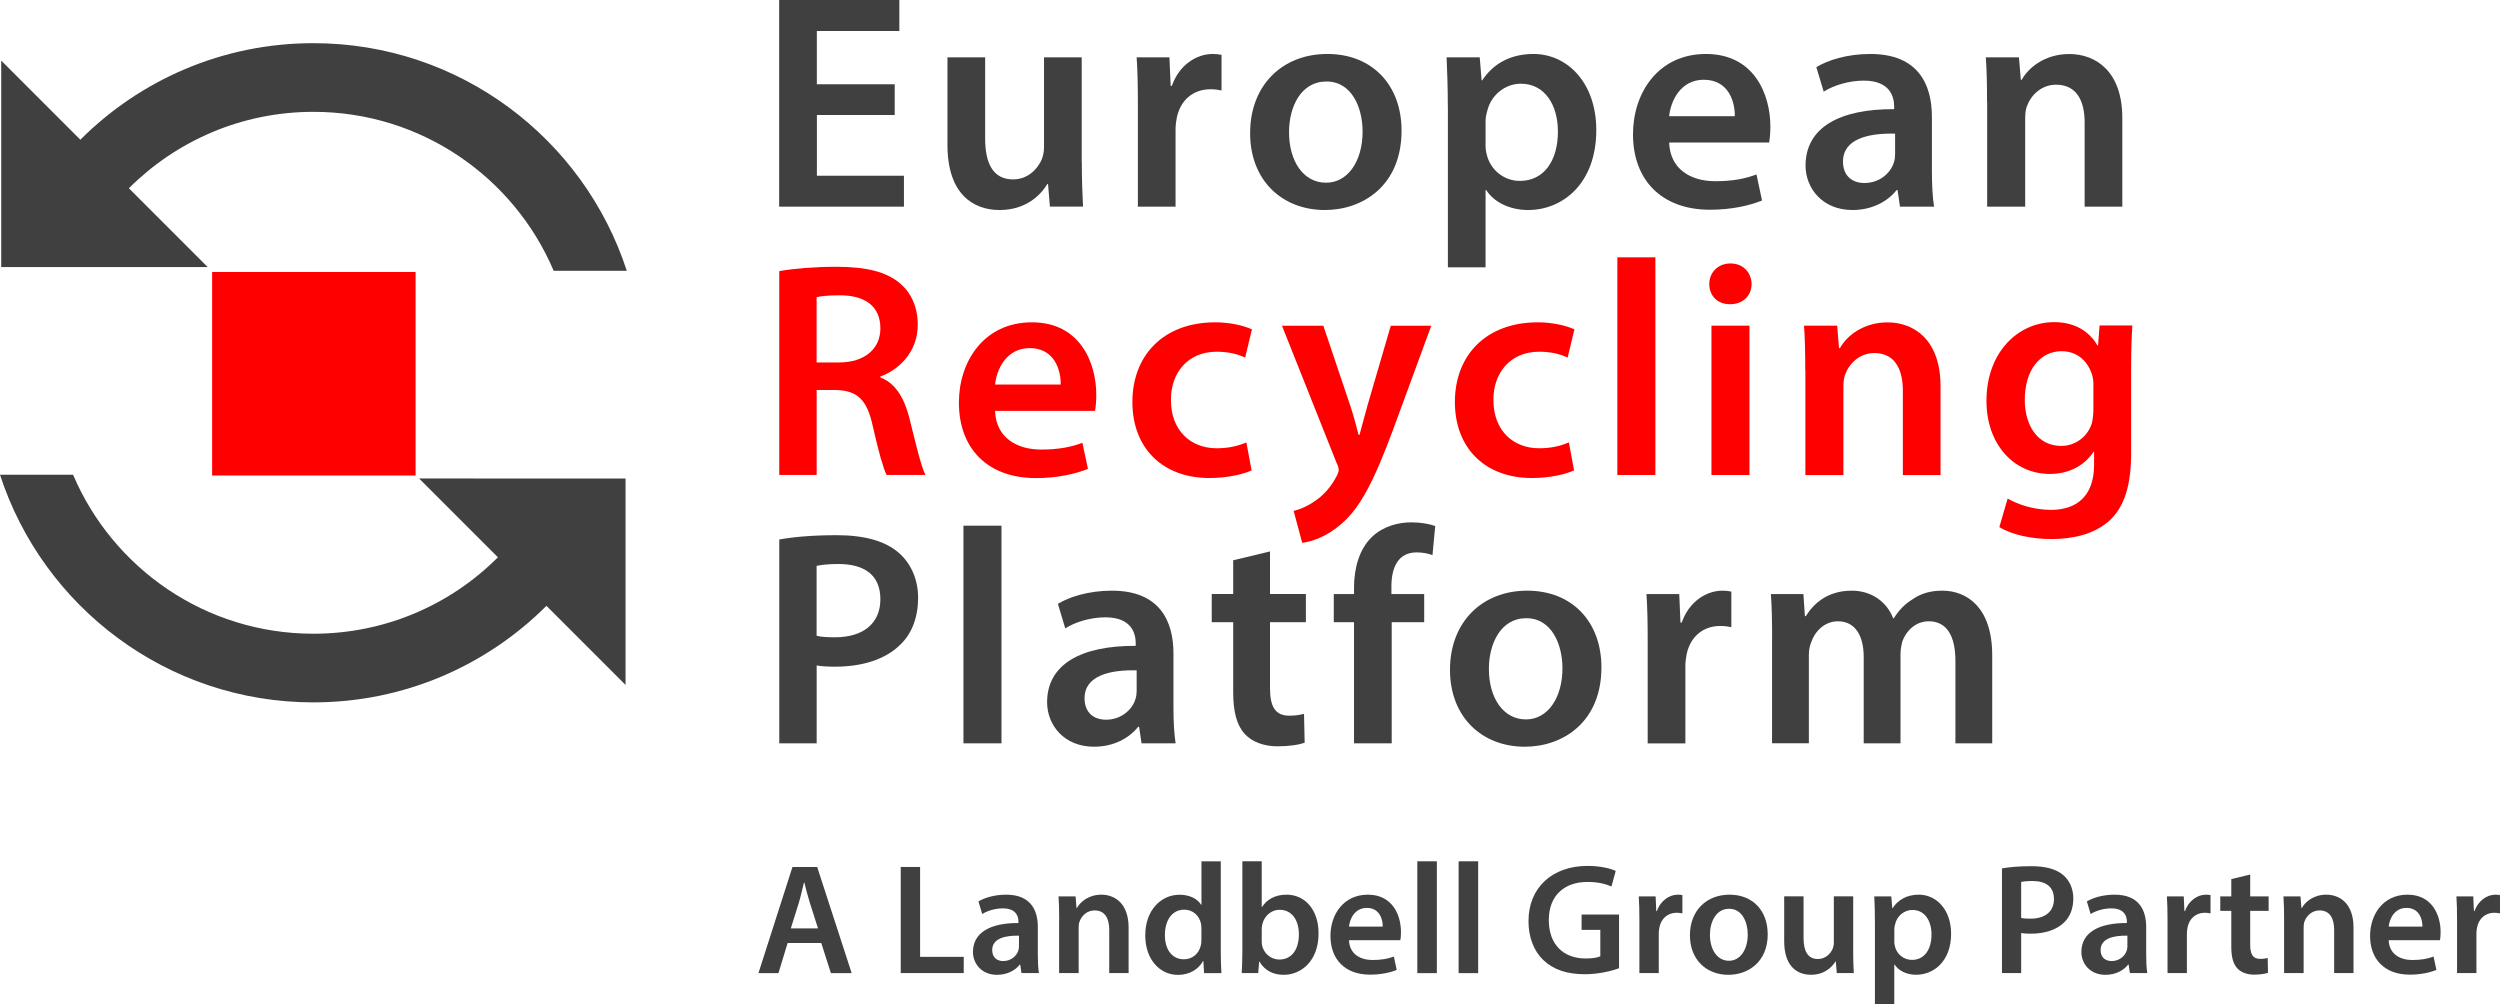 <svg xmlns="http://www.w3.org/2000/svg" viewBox="0 0 428.54 172.15"><defs><style>.cls-1{fill:red;}.cls-2{fill:#404040;}</style></defs><g id="ERP"><g><g><path class="cls-2" d="m153.38,19.71h-13.35v10.41h14.92v5.31h-21.39V0h20.6v5.31h-14.14v9.14h13.35v5.25Z"/><path class="cls-2" d="m185.44,27.75c0,3.05.1,5.57.21,7.67h-5.68l-.32-3.89h-.11c-1.1,1.84-3.63,4.47-8.2,4.47s-8.93-2.79-8.93-11.14v-15.03h6.46v13.93c0,4.26,1.37,6.99,4.78,6.99,2.58,0,4.26-1.84,4.94-3.47.21-.58.37-1.26.37-2v-15.45h6.46v17.92Z"/><path class="cls-2" d="m195.05,18.08c0-3.47-.05-5.94-.21-8.25h5.62l.21,4.89h.21c1.26-3.63,4.26-5.47,6.99-5.47.63,0,1,.05,1.52.16v6.1c-.53-.11-1.1-.21-1.89-.21-3.1,0-5.2,2-5.78,4.89-.11.58-.21,1.26-.21,2v13.24h-6.46v-17.34Z"/><path class="cls-2" d="m240.25,22.39c0,9.41-6.62,13.61-13.14,13.61-7.25,0-12.82-4.99-12.82-13.19s5.52-13.56,13.24-13.56,12.72,5.36,12.72,13.14Zm-19.29.26c0,4.94,2.42,8.67,6.36,8.67,3.68,0,6.25-3.63,6.25-8.78,0-3.99-1.79-8.57-6.2-8.57s-6.41,4.41-6.41,8.67Z"/><path class="cls-2" d="m248.18,18.34c0-3.36-.11-6.1-.21-8.51h5.68l.32,3.94h.11c1.89-2.89,4.89-4.52,8.78-4.52,5.89,0,10.77,5.04,10.77,13.03,0,9.25-5.83,13.72-11.67,13.72-3.21,0-5.89-1.37-7.2-3.42h-.11v13.24h-6.46v-27.48Zm6.46,6.36c0,.63.05,1.21.21,1.79.63,2.63,2.94,4.52,5.68,4.52,4.1,0,6.52-3.42,6.52-8.46,0-4.52-2.21-8.2-6.36-8.2-2.68,0-5.15,1.94-5.78,4.78-.16.53-.26,1.1-.26,1.63v3.94Z"/><path class="cls-2" d="m286.12,24.44c.16,4.62,3.78,6.62,7.88,6.62,3,0,5.15-.42,7.09-1.16l.95,4.47c-2.21.89-5.25,1.58-8.93,1.58-8.3,0-13.19-5.1-13.19-12.93,0-7.09,4.31-13.77,12.51-13.77s11.04,6.83,11.04,12.45c0,1.21-.11,2.15-.21,2.73h-17.13Zm11.25-4.52c.05-2.36-1-6.25-5.31-6.25-3.99,0-5.68,3.63-5.94,6.25h11.25Z"/><path class="cls-2" d="m325.69,35.42l-.42-2.84h-.16c-1.58,2-4.26,3.42-7.57,3.42-5.15,0-8.04-3.73-8.04-7.62,0-6.46,5.73-9.72,15.19-9.67v-.42c0-1.68-.68-4.47-5.2-4.47-2.52,0-5.15.79-6.88,1.89l-1.26-4.2c1.89-1.16,5.2-2.26,9.25-2.26,8.2,0,10.56,5.2,10.56,10.77v9.25c0,2.31.11,4.57.37,6.15h-5.83Zm-.84-12.51c-4.57-.11-8.93.89-8.93,4.78,0,2.52,1.63,3.68,3.68,3.68,2.57,0,4.47-1.68,5.04-3.52.16-.47.21-1,.21-1.42v-3.52Z"/><path class="cls-2" d="m340.61,17.45c0-2.94-.05-5.41-.21-7.62h5.68l.32,3.84h.16c1.1-2,3.89-4.41,8.15-4.41,4.47,0,9.09,2.89,9.09,10.98v15.19h-6.46v-14.45c0-3.68-1.37-6.46-4.89-6.46-2.58,0-4.36,1.84-5.04,3.78-.21.58-.26,1.37-.26,2.1v15.03h-6.52v-17.97Z"/><path class="cls-1" d="m133.57,46.47c2.42-.42,6.04-.74,9.77-.74,5.1,0,8.57.84,10.93,2.84,1.94,1.63,3.05,4.1,3.05,7.09,0,4.57-3.1,7.67-6.41,8.88v.16c2.52.95,4.05,3.42,4.94,6.83,1.1,4.41,2.05,8.51,2.79,9.88h-6.67c-.53-1.05-1.37-3.94-2.36-8.36-1-4.62-2.68-6.1-6.36-6.2h-3.26v14.56h-6.41v-34.95Zm6.41,15.66h3.84c4.36,0,7.09-2.31,7.09-5.83,0-3.89-2.73-5.68-6.94-5.68-2.05,0-3.36.16-3.99.32v11.19Z"/><path class="cls-1" d="m170.57,70.44c.16,4.62,3.78,6.62,7.88,6.62,3,0,5.15-.42,7.09-1.16l.95,4.47c-2.21.89-5.26,1.58-8.93,1.58-8.3,0-13.19-5.1-13.19-12.93,0-7.09,4.31-13.77,12.51-13.77s11.04,6.83,11.04,12.45c0,1.21-.11,2.15-.21,2.73h-17.13Zm11.25-4.52c.05-2.36-1-6.25-5.31-6.25-3.99,0-5.68,3.63-5.94,6.25h11.25Z"/><path class="cls-1" d="m214.55,80.63c-1.37.63-4.05,1.31-7.25,1.31-7.99,0-13.19-5.1-13.19-13.03s5.25-13.66,14.24-13.66c2.36,0,4.78.53,6.25,1.21l-1.16,4.83c-1.05-.47-2.57-1-4.89-1-4.94,0-7.88,3.63-7.83,8.3,0,5.26,3.42,8.25,7.83,8.25,2.26,0,3.84-.47,5.1-1l.89,4.78Z"/><path class="cls-1" d="m226.84,55.83l4.62,13.72c.53,1.58,1.05,3.52,1.42,4.99h.16c.42-1.47.89-3.36,1.37-5.04l3.99-13.66h6.94l-6.41,17.45c-3.52,9.56-5.89,13.82-8.93,16.45-2.52,2.26-5.15,3.1-6.78,3.31l-1.47-5.47c1.1-.26,2.47-.84,3.78-1.79,1.21-.79,2.63-2.31,3.52-4.05.26-.47.42-.84.42-1.16,0-.26-.05-.63-.37-1.26l-9.35-23.49h7.09Z"/><path class="cls-1" d="m269.83,80.63c-1.37.63-4.05,1.31-7.25,1.31-7.99,0-13.19-5.1-13.19-13.03s5.25-13.66,14.24-13.66c2.36,0,4.78.53,6.25,1.21l-1.16,4.83c-1.05-.47-2.57-1-4.89-1-4.94,0-7.88,3.63-7.83,8.3,0,5.26,3.42,8.25,7.83,8.25,2.26,0,3.84-.47,5.1-1l.89,4.78Z"/><path class="cls-1" d="m277.24,44.11h6.52v37.31h-6.52v-37.31Z"/><path class="cls-1" d="m300.25,48.68c0,1.94-1.42,3.47-3.68,3.47s-3.57-1.52-3.57-3.47,1.47-3.52,3.63-3.52,3.57,1.52,3.63,3.52Zm-6.88,32.74v-25.59h6.52v25.59h-6.52Z"/><path class="cls-1" d="m309.45,63.45c0-2.94-.05-5.41-.21-7.62h5.68l.32,3.84h.16c1.1-2,3.89-4.41,8.15-4.41,4.47,0,9.09,2.89,9.09,10.98v15.19h-6.46v-14.45c0-3.68-1.37-6.46-4.89-6.46-2.58,0-4.36,1.84-5.04,3.78-.21.58-.26,1.37-.26,2.1v15.03h-6.52v-17.97Z"/><path class="cls-1" d="m365.52,55.83c-.11,1.73-.21,3.84-.21,7.36v14.5c0,5.36-1.1,9.2-3.78,11.61-2.68,2.36-6.36,3.1-9.88,3.1-3.26,0-6.73-.68-8.93-2.05l1.42-4.89c1.63.95,4.36,1.94,7.46,1.94,4.2,0,7.36-2.21,7.36-7.73v-2.21h-.11c-1.47,2.26-4.1,3.78-7.46,3.78-6.36,0-10.88-5.26-10.88-12.51,0-8.41,5.47-13.51,11.61-13.51,3.89,0,6.2,1.89,7.41,3.99h.11l.26-3.42h5.62Zm-6.67,10.25c0-.58-.05-1.21-.21-1.73-.68-2.36-2.52-4.15-5.25-4.15-3.63,0-6.31,3.15-6.31,8.36,0,4.36,2.21,7.88,6.25,7.88,2.42,0,4.52-1.58,5.25-3.89.16-.68.26-1.58.26-2.31v-4.15Z"/><path class="cls-2" d="m133.57,92.48c2.31-.42,5.52-.74,9.88-.74,4.73,0,8.2,1,10.46,2.89,2.1,1.73,3.47,4.52,3.47,7.83s-1.05,6.15-3.05,8.04c-2.58,2.58-6.62,3.78-11.19,3.78-1.21,0-2.31-.05-3.15-.21v13.35h-6.41v-34.95Zm6.41,16.5c.79.21,1.84.26,3.15.26,4.83,0,7.78-2.36,7.78-6.52s-2.73-6.04-7.2-6.04c-1.79,0-3.05.16-3.73.32v11.98Z"/><path class="cls-2" d="m165.15,90.11h6.52v37.31h-6.52v-37.31Z"/><path class="cls-2" d="m195.68,127.42l-.42-2.84h-.16c-1.58,2-4.26,3.42-7.57,3.42-5.15,0-8.04-3.73-8.04-7.62,0-6.46,5.73-9.72,15.19-9.67v-.42c0-1.68-.68-4.47-5.2-4.47-2.52,0-5.15.79-6.88,1.89l-1.26-4.2c1.89-1.16,5.2-2.26,9.25-2.26,8.2,0,10.56,5.2,10.56,10.77v9.25c0,2.31.11,4.57.37,6.15h-5.83Zm-.84-12.51c-4.57-.11-8.93.89-8.93,4.78,0,2.52,1.63,3.68,3.68,3.68,2.57,0,4.47-1.68,5.04-3.52.16-.47.21-1,.21-1.42v-3.52Z"/><path class="cls-2" d="m217.7,94.52v7.3h6.15v4.83h-6.15v11.3c0,3.1.84,4.73,3.31,4.73,1.1,0,1.94-.16,2.52-.32l.11,4.94c-.95.37-2.63.63-4.68.63-2.36,0-4.36-.79-5.57-2.1-1.37-1.47-2-3.78-2-7.15v-12.03h-3.68v-4.83h3.68v-5.78l6.31-1.52Z"/><path class="cls-2" d="m232.1,127.42v-20.76h-3.47v-4.83h3.47v-1.1c0-3.31.89-6.62,3.1-8.72,1.89-1.79,4.47-2.47,6.67-2.47,1.73,0,3.1.26,4.15.63l-.47,4.99c-.68-.26-1.58-.47-2.73-.47-3.21,0-4.31,2.68-4.31,5.83v1.31h5.62v4.83h-5.57v20.76h-6.46Z"/><path class="cls-2" d="m274.51,114.39c0,9.41-6.62,13.61-13.14,13.61-7.25,0-12.82-4.99-12.82-13.19s5.52-13.56,13.24-13.56,12.72,5.36,12.72,13.14Zm-19.29.26c0,4.94,2.42,8.67,6.36,8.67,3.68,0,6.25-3.63,6.25-8.78,0-3.99-1.79-8.57-6.2-8.57s-6.41,4.41-6.41,8.67Z"/><path class="cls-2" d="m282.44,110.08c0-3.47-.05-5.94-.21-8.25h5.62l.21,4.89h.21c1.26-3.63,4.26-5.47,6.99-5.47.63,0,1,.05,1.52.16v6.1c-.53-.11-1.1-.21-1.89-.21-3.1,0-5.2,2-5.78,4.89-.11.58-.21,1.26-.21,2v13.24h-6.46v-17.34Z"/><path class="cls-2" d="m303.77,109.45c0-2.94-.05-5.41-.21-7.62h5.57l.26,3.78h.16c1.26-2,3.57-4.36,7.88-4.36,3.36,0,5.99,1.89,7.09,4.73h.11c.89-1.42,1.94-2.47,3.15-3.21,1.42-1,3.05-1.52,5.15-1.52,4.26,0,8.57,2.89,8.57,11.09v15.08h-6.31v-14.14c0-4.26-1.47-6.78-4.57-6.78-2.21,0-3.84,1.58-4.52,3.42-.16.63-.32,1.42-.32,2.15v15.35h-6.31v-14.82c0-3.57-1.42-6.1-4.41-6.1-2.42,0-4.05,1.89-4.62,3.68-.26.63-.37,1.37-.37,2.1v15.13h-6.31v-17.97Z"/></g><g><path class="cls-2" d="m71.84,82.02l13.51,13.51c-8.09,8.1-19.28,13.1-31.63,13.1-18.5,0-34.38-11.23-41.19-27.25H0c7.36,22.64,28.63,39.02,53.72,39.02,15.6,0,29.72-6.33,39.95-16.55l13.56,13.56v-35.38h0s-35.39-.01-35.39-.01Z"/><path class="cls-2" d="m35.6,45.78l-13.51-13.51c8.1-8.09,19.28-13.1,31.63-13.1,18.5,0,34.38,11.23,41.19,27.25h12.53c-7.36-22.64-28.63-39.02-53.72-39.02-15.6,0-29.72,6.32-39.95,16.55L.21,10.39v35.39H.21s35.39,0,35.39,0Z"/><rect class="cls-1" x="36.36" y="46.62" width="34.88" height="34.89"/></g></g></g><g id="Tagline_ERP"><g><path class="cls-2" d="m135.01,161.65l-1.57,5.16h-3.43l5.83-18.19h4.24l5.91,18.19h-3.56l-1.65-5.16h-5.78Zm5.21-2.51l-1.43-4.48c-.35-1.11-.65-2.35-.92-3.4h-.05c-.27,1.05-.54,2.32-.86,3.4l-1.4,4.48h4.67Z"/><path class="cls-2" d="m154.4,148.61h3.32v15.41h7.48v2.78h-10.8v-18.19Z"/><path class="cls-2" d="m175.1,166.81l-.22-1.46h-.08c-.81,1.03-2.19,1.75-3.89,1.75-2.65,0-4.13-1.92-4.13-3.91,0-3.32,2.94-4.99,7.8-4.97v-.22c0-.86-.35-2.29-2.67-2.29-1.3,0-2.65.4-3.54.97l-.65-2.16c.97-.59,2.67-1.16,4.75-1.16,4.21,0,5.43,2.67,5.43,5.53v4.75c0,1.19.05,2.35.19,3.16h-3Zm-.43-6.42c-2.35-.05-4.59.46-4.59,2.46,0,1.3.84,1.89,1.89,1.89,1.32,0,2.29-.86,2.59-1.81.08-.24.11-.51.11-.73v-1.81Z"/><path class="cls-2" d="m181.56,157.57c0-1.51-.03-2.78-.11-3.91h2.92l.16,1.97h.08c.57-1.03,2-2.27,4.18-2.27,2.29,0,4.67,1.48,4.67,5.64v7.8h-3.32v-7.42c0-1.89-.7-3.32-2.51-3.32-1.32,0-2.24.94-2.59,1.94-.11.3-.14.7-.14,1.08v7.72h-3.35v-9.23Z"/><path class="cls-2" d="m209.26,147.64v15.47c0,1.35.05,2.81.11,3.7h-2.97l-.13-2.08h-.05c-.78,1.46-2.38,2.38-4.29,2.38-3.13,0-5.61-2.67-5.61-6.72-.03-4.4,2.73-7.02,5.88-7.02,1.81,0,3.1.76,3.7,1.73h.05v-7.45h3.32Zm-3.32,11.5c0-.27-.03-.59-.08-.86-.3-1.3-1.35-2.35-2.86-2.35-2.13,0-3.32,1.89-3.32,4.35s1.19,4.16,3.29,4.16c1.35,0,2.54-.92,2.86-2.35.08-.3.11-.62.11-.97v-1.97Z"/><path class="cls-2" d="m212.85,166.81c.05-.89.11-2.35.11-3.7v-15.47h3.32v7.83h.05c.81-1.27,2.24-2.11,4.21-2.11,3.21,0,5.51,2.67,5.48,6.67,0,4.72-3,7.07-5.97,7.07-1.7,0-3.21-.65-4.16-2.27h-.05l-.16,1.97h-2.83Zm3.43-5.43c0,.27.03.54.08.78.35,1.32,1.51,2.32,2.94,2.32,2.08,0,3.35-1.67,3.35-4.32,0-2.32-1.11-4.21-3.32-4.21-1.35,0-2.56.97-2.94,2.43-.05.24-.11.54-.11.86v2.13Z"/><path class="cls-2" d="m231.24,161.16c.08,2.38,1.94,3.4,4.05,3.4,1.54,0,2.65-.22,3.64-.59l.49,2.29c-1.13.46-2.7.81-4.59.81-4.26,0-6.77-2.62-6.77-6.64,0-3.64,2.21-7.07,6.42-7.07s5.67,3.51,5.67,6.4c0,.62-.05,1.11-.11,1.4h-8.8Zm5.78-2.32c.03-1.21-.51-3.21-2.73-3.21-2.05,0-2.92,1.86-3.05,3.21h5.78Z"/><path class="cls-2" d="m242.95,147.64h3.35v19.17h-3.35v-19.17Z"/><path class="cls-2" d="m250.03,147.64h3.35v19.17h-3.35v-19.17Z"/><path class="cls-2" d="m277.54,165.97c-1.16.43-3.43,1.03-5.86,1.03-3.08,0-5.4-.78-7.13-2.43-1.62-1.54-2.56-3.94-2.54-6.69,0-5.75,4.1-9.45,10.12-9.45,2.24,0,4,.46,4.83.86l-.73,2.67c-1-.43-2.21-.78-4.13-.78-3.89,0-6.61,2.29-6.61,6.53s2.54,6.59,6.32,6.59c1.19,0,2.08-.16,2.51-.38v-4.53h-3.21v-2.62h6.42v9.2Z"/><path class="cls-2" d="m281.02,157.9c0-1.78-.03-3.05-.11-4.24h2.89l.11,2.51h.11c.65-1.86,2.19-2.81,3.59-2.81.32,0,.51.03.78.08v3.13c-.27-.05-.57-.11-.97-.11-1.59,0-2.67,1.03-2.97,2.51-.05.3-.11.65-.11,1.03v6.8h-3.32v-8.91Z"/><path class="cls-2" d="m303.02,160.11c0,4.83-3.4,6.99-6.75,6.99-3.73,0-6.59-2.56-6.59-6.78s2.83-6.96,6.8-6.96,6.53,2.75,6.53,6.75Zm-9.91.13c0,2.54,1.24,4.45,3.27,4.45,1.89,0,3.21-1.86,3.21-4.51,0-2.05-.92-4.4-3.19-4.4s-3.29,2.27-3.29,4.45Z"/><path class="cls-2" d="m317.66,162.86c0,1.57.05,2.86.11,3.94h-2.92l-.16-2h-.05c-.57.94-1.86,2.29-4.21,2.29s-4.59-1.43-4.59-5.72v-7.72h3.32v7.15c0,2.19.7,3.59,2.46,3.59,1.32,0,2.19-.94,2.54-1.78.11-.3.19-.65.19-1.03v-7.94h3.32v9.2Z"/><path class="cls-2" d="m321.39,158.03c0-1.73-.05-3.13-.11-4.37h2.92l.16,2.02h.05c.97-1.48,2.51-2.32,4.51-2.32,3.02,0,5.53,2.59,5.53,6.69,0,4.75-3,7.04-5.99,7.04-1.65,0-3.02-.7-3.7-1.75h-.05v6.8h-3.32v-14.12Zm3.32,3.27c0,.32.03.62.11.92.32,1.35,1.51,2.32,2.92,2.32,2.11,0,3.35-1.75,3.35-4.35,0-2.32-1.13-4.21-3.27-4.21-1.38,0-2.65,1-2.97,2.46-.08.27-.13.57-.13.84v2.02Z"/><path class="cls-2" d="m343.17,148.86c1.19-.22,2.83-.38,5.08-.38,2.43,0,4.21.51,5.37,1.48,1.08.89,1.78,2.32,1.78,4.02s-.54,3.16-1.57,4.13c-1.32,1.32-3.4,1.94-5.75,1.94-.62,0-1.19-.03-1.62-.11v6.86h-3.29v-17.95Zm3.29,8.48c.4.11.94.13,1.62.13,2.48,0,4-1.21,4-3.35s-1.4-3.1-3.7-3.1c-.92,0-1.57.08-1.92.16v6.15Z"/><path class="cls-2" d="m365.1,166.81l-.22-1.46h-.08c-.81,1.03-2.19,1.75-3.89,1.75-2.65,0-4.13-1.92-4.13-3.91,0-3.32,2.94-4.99,7.8-4.97v-.22c0-.86-.35-2.29-2.67-2.29-1.3,0-2.65.4-3.54.97l-.65-2.16c.97-.59,2.67-1.16,4.75-1.16,4.21,0,5.42,2.67,5.42,5.53v4.75c0,1.19.05,2.35.19,3.16h-3Zm-.43-6.42c-2.35-.05-4.59.46-4.59,2.46,0,1.3.84,1.89,1.89,1.89,1.32,0,2.29-.86,2.59-1.81.08-.24.11-.51.11-.73v-1.81Z"/><path class="cls-2" d="m371.55,157.9c0-1.78-.03-3.05-.11-4.24h2.89l.11,2.51h.11c.65-1.86,2.19-2.81,3.59-2.81.32,0,.51.03.78.08v3.13c-.27-.05-.57-.11-.97-.11-1.59,0-2.67,1.03-2.97,2.51-.05.3-.11.65-.11,1.03v6.8h-3.32v-8.91Z"/><path class="cls-2" d="m385.72,149.91v3.75h3.16v2.48h-3.16v5.8c0,1.59.43,2.43,1.7,2.43.57,0,1-.08,1.3-.16l.05,2.54c-.49.19-1.35.32-2.4.32-1.21,0-2.24-.4-2.86-1.08-.7-.76-1.03-1.94-1.03-3.67v-6.18h-1.89v-2.48h1.89v-2.97l3.24-.78Z"/><path class="cls-2" d="m391.53,157.57c0-1.51-.03-2.78-.11-3.91h2.92l.16,1.97h.08c.57-1.03,2-2.27,4.18-2.27,2.29,0,4.67,1.48,4.67,5.64v7.8h-3.32v-7.42c0-1.89-.7-3.32-2.51-3.32-1.32,0-2.24.94-2.59,1.94-.11.3-.13.7-.13,1.08v7.72h-3.35v-9.23Z"/><path class="cls-2" d="m409.46,161.16c.08,2.38,1.94,3.4,4.05,3.4,1.54,0,2.65-.22,3.64-.59l.49,2.29c-1.13.46-2.7.81-4.59.81-4.26,0-6.78-2.62-6.78-6.64,0-3.64,2.21-7.07,6.42-7.07s5.67,3.51,5.67,6.4c0,.62-.05,1.11-.11,1.4h-8.8Zm5.78-2.32c.03-1.21-.51-3.21-2.73-3.21-2.05,0-2.92,1.86-3.05,3.21h5.78Z"/><path class="cls-2" d="m421.18,157.9c0-1.78-.03-3.05-.11-4.24h2.89l.11,2.51h.11c.65-1.86,2.19-2.81,3.59-2.81.32,0,.51.03.78.08v3.13c-.27-.05-.57-.11-.97-.11-1.59,0-2.67,1.03-2.97,2.51-.05.3-.11.65-.11,1.03v6.8h-3.32v-8.91Z"/></g></g></svg>